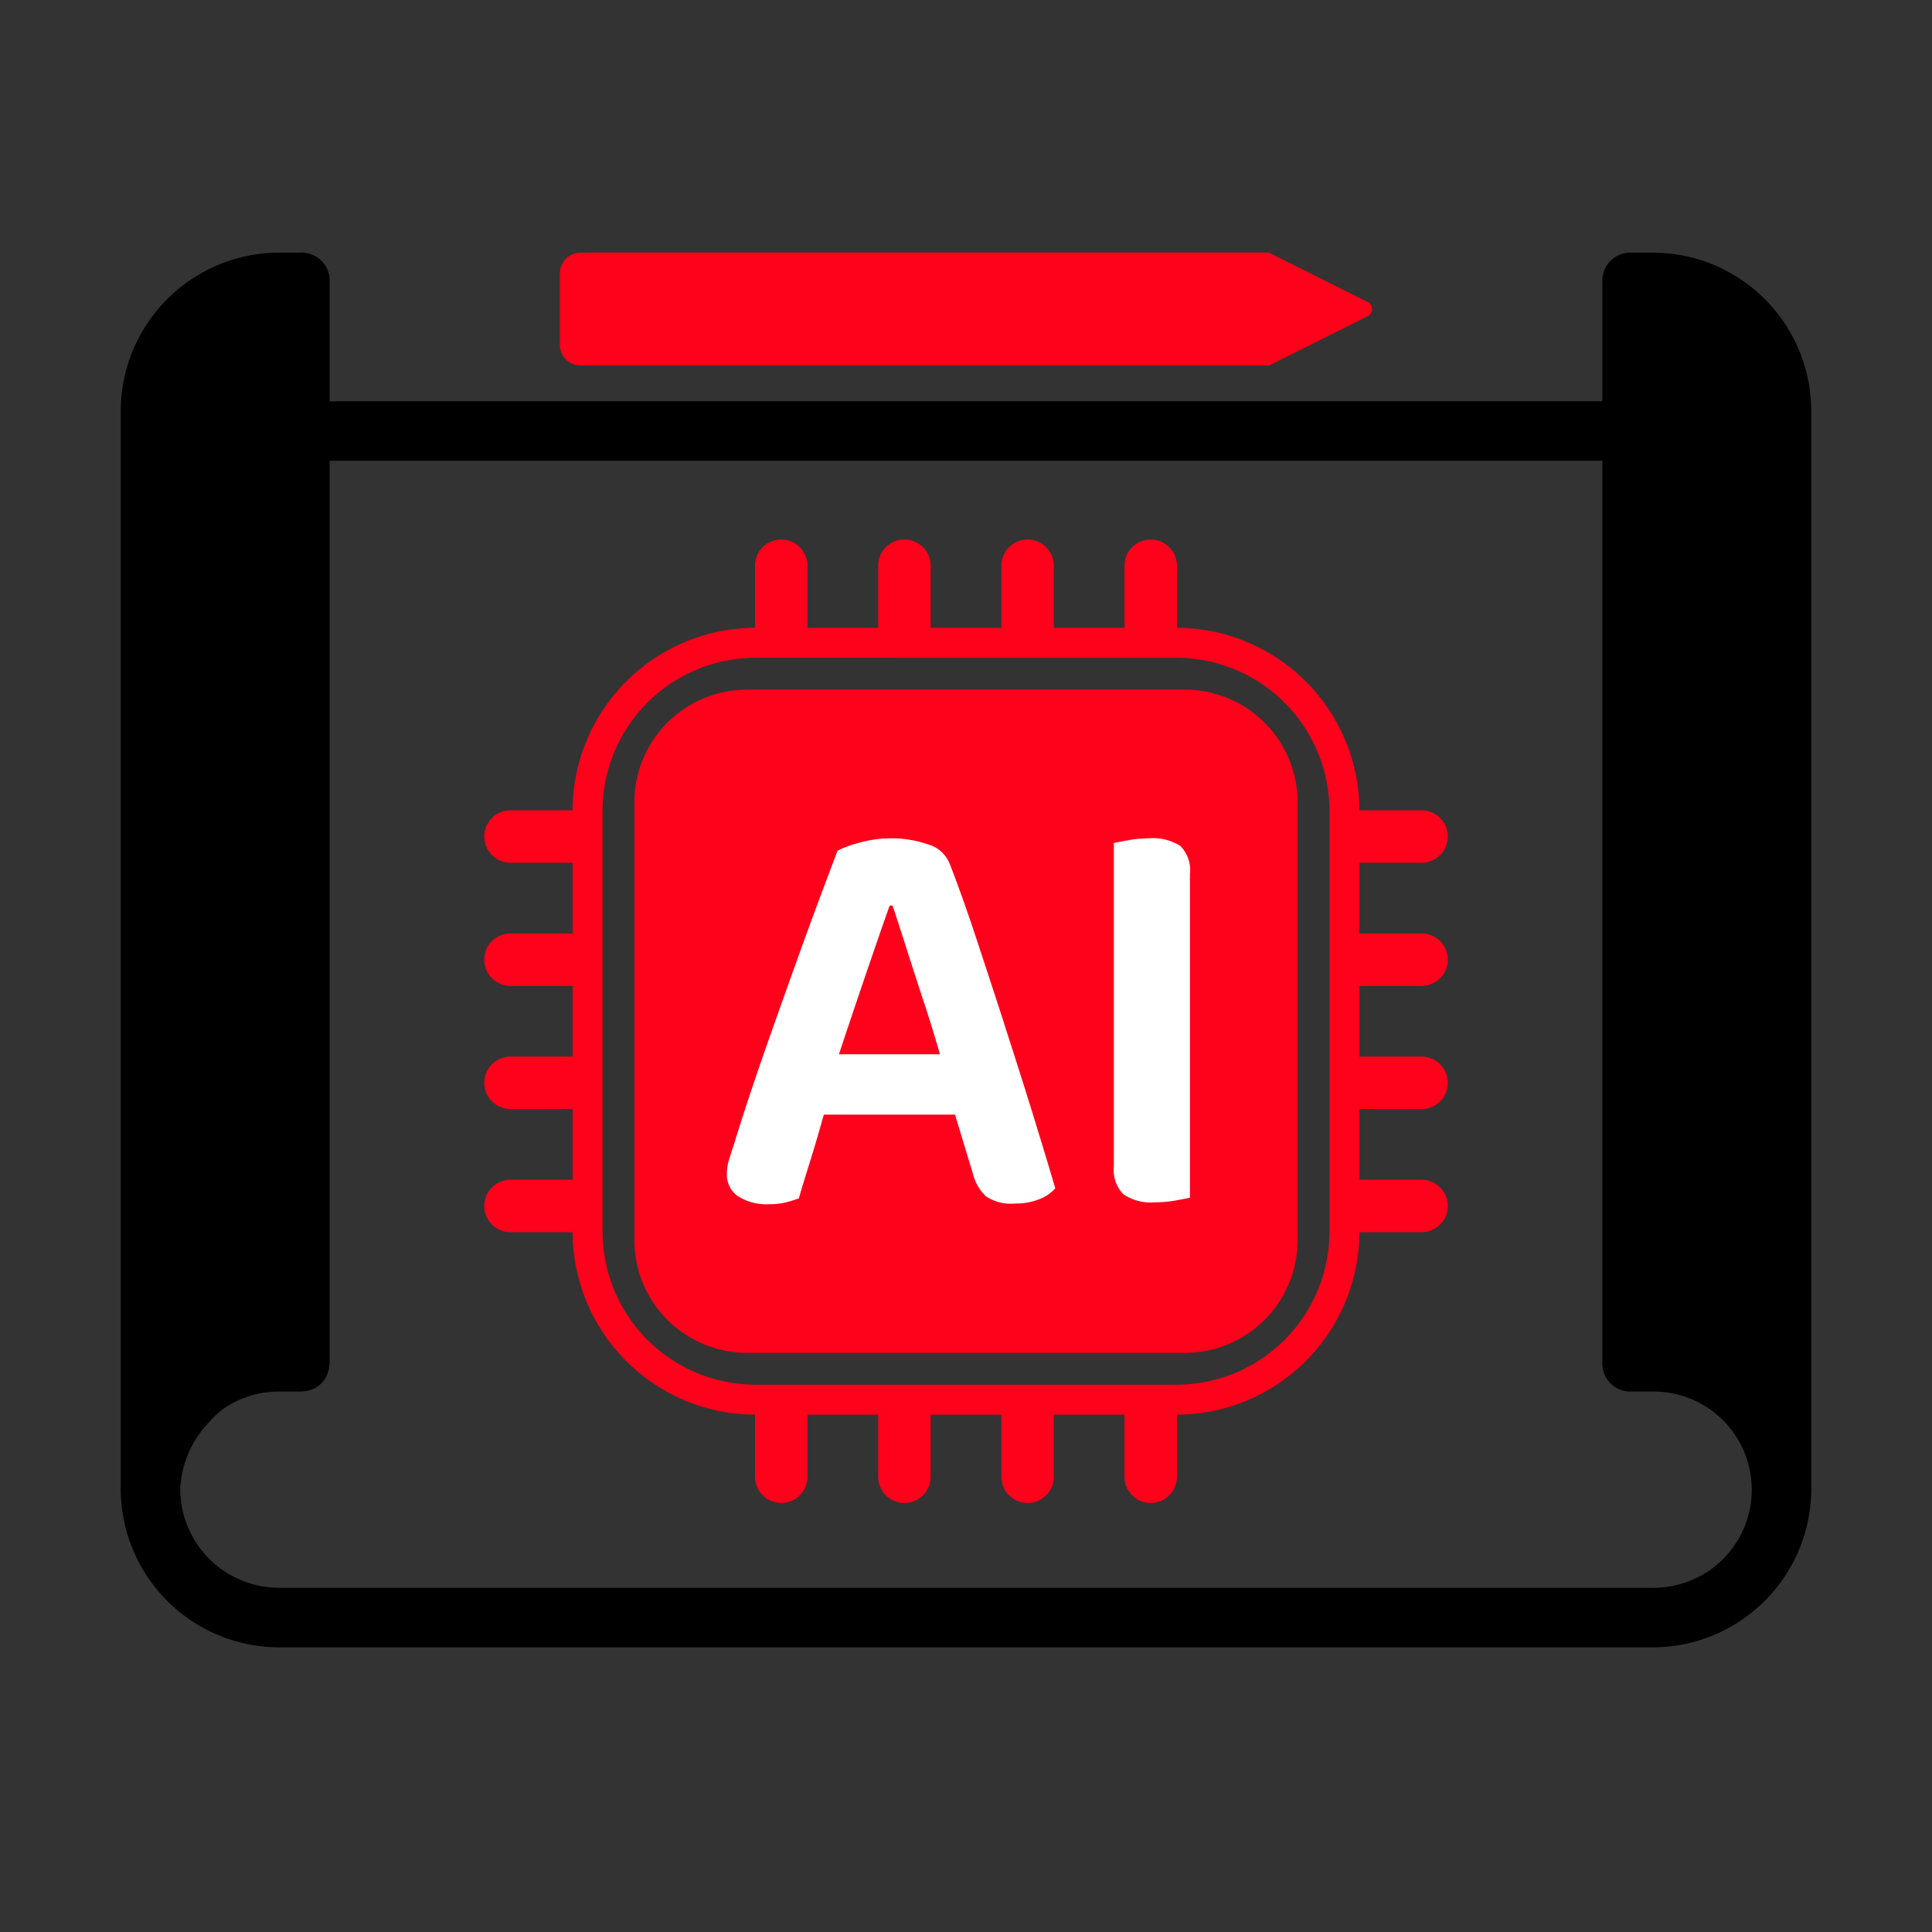 <svg xmlns="http://www.w3.org/2000/svg" width="80" height="80" viewBox="0 0 80 80">
  <rect x="0" y="0" width="80" height="80" fill="#333333" stroke="none"/>
  <g id="ic-AI-Integration-Projects" transform="translate(-372 -1449)">
    <rect id="Rectangle_3" data-name="Rectangle 3" width="80" height="80" transform="translate(372 1449)" fill="none"/>
    <path id="Path_41049" data-name="Path 41049" d="M111.184,102.668H93.057A4.668,4.668,0,0,1,88.389,98V79.873a4.668,4.668,0,0,1,4.668-4.668h18.127a4.668,4.668,0,0,1,4.668,4.668V98a4.668,4.668,0,0,1-4.668,4.668" transform="translate(309.879 1402.351)" fill="#fe011b"/>
    <path id="Path_41050" data-name="Path 41050" d="M102.757,97.149H85.326a7.584,7.584,0,0,1-7.576-7.576V72.142a7.584,7.584,0,0,1,7.576-7.576h17.431a7.584,7.584,0,0,1,7.576,7.576V89.573a7.584,7.584,0,0,1-7.576,7.576M85.326,65.807a6.342,6.342,0,0,0-6.334,6.334V89.573a6.342,6.342,0,0,0,6.334,6.334h17.431a6.342,6.342,0,0,0,6.334-6.334V72.142a6.342,6.342,0,0,0-6.334-6.334Z" transform="translate(317.959 1410.43)" fill="#fe011b"/>
    <path id="Path_41051" data-name="Path 41051" d="M115.816,108.5q-.606-1.866-1.175-3.587t-1.079-3.03a1.352,1.352,0,0,0-.9-.836,4.6,4.6,0,0,0-1.575-.255,4.751,4.751,0,0,0-1.236.17,4.652,4.652,0,0,0-.945.34q-.315.824-.776,2.06t-.969,2.654q-.509,1.418-1.006,2.824t-.9,2.618q-.4,1.212-.642,2.012-.122.363-.206.642a1.939,1.939,0,0,0-.085.57,1.076,1.076,0,0,0,.461.933,2.188,2.188,0,0,0,1.285.327,2.781,2.781,0,0,0,.691-.073c.186-.048.367-.105.545-.17q.1-.363.254-.86t.327-1.054q.169-.557.327-1.115c.043-.151.085-.3.126-.436h5.431l.733,2.424a1.968,1.968,0,0,0,.545.957,1.847,1.847,0,0,0,1.2.3,2.629,2.629,0,0,0,1.018-.182,1.637,1.637,0,0,0,.654-.449q-.412-1.405-.957-3.163t-1.151-3.624m-5.417-3.005q.375-1.091.667-1.915h.121q.242.727.57,1.757t.715,2.206q.36,1.091.677,2.193h-4.183q.316-.947.658-1.963.4-1.187.776-2.278" transform="translate(297.777 1382.921)" fill="#fff"/>
    <path id="Path_41052" data-name="Path 41052" d="M173.659,101.107a2.111,2.111,0,0,0-1.3-.315,4.74,4.74,0,0,0-.824.073c-.275.049-.485.089-.63.121v13.4a1.447,1.447,0,0,0,.388,1.139,1.988,1.988,0,0,0,1.309.339,4.886,4.886,0,0,0,.848-.073q.412-.073.606-.121v-13.4a1.412,1.412,0,0,0-.4-1.163" transform="translate(247.217 1382.921)" fill="#fff"/>
    <path id="Path_41053" data-name="Path 41053" d="M110.235,54.194a1.086,1.086,0,0,1-1.086-1.086V50.457a1.086,1.086,0,0,1,2.172,0v2.651a1.086,1.086,0,0,1-1.086,1.086" transform="translate(294.115 1421.969)" fill="#fe011b"/>
    <path id="Path_41054" data-name="Path 41054" d="M131.429,54.194a1.086,1.086,0,0,1-1.086-1.086V50.457a1.086,1.086,0,0,1,2.172,0v2.651a1.086,1.086,0,0,1-1.086,1.086" transform="translate(278.021 1421.969)" fill="#fe011b"/>
    <path id="Path_41055" data-name="Path 41055" d="M152.624,54.194a1.086,1.086,0,0,1-1.086-1.086V50.457a1.086,1.086,0,0,1,2.172,0v2.651a1.086,1.086,0,0,1-1.086,1.086" transform="translate(261.926 1421.969)" fill="#fe011b"/>
    <path id="Path_41056" data-name="Path 41056" d="M173.819,54.194a1.086,1.086,0,0,1-1.086-1.086V50.457a1.086,1.086,0,0,1,2.172,0v2.651a1.086,1.086,0,0,1-1.086,1.086" transform="translate(245.83 1421.969)" fill="#fe011b"/>
    <path id="Path_41057" data-name="Path 41057" d="M110.235,199.948a1.086,1.086,0,0,1-1.086-1.086v-2.651a1.086,1.086,0,0,1,2.172,0v2.651a1.086,1.086,0,0,1-1.086,1.086" transform="translate(294.115 1311.287)" fill="#fe011b"/>
    <path id="Path_41058" data-name="Path 41058" d="M131.429,199.948a1.086,1.086,0,0,1-1.086-1.086v-2.651a1.086,1.086,0,0,1,2.172,0v2.651a1.086,1.086,0,0,1-1.086,1.086" transform="translate(278.021 1311.287)" fill="#fe011b"/>
    <path id="Path_41059" data-name="Path 41059" d="M152.624,199.948a1.086,1.086,0,0,1-1.086-1.086v-2.651a1.086,1.086,0,0,1,2.172,0v2.651a1.086,1.086,0,0,1-1.086,1.086" transform="translate(261.926 1311.287)" fill="#fe011b"/>
    <path id="Path_41060" data-name="Path 41060" d="M173.819,199.948a1.086,1.086,0,0,1-1.086-1.086v-2.651a1.086,1.086,0,0,1,2.172,0v2.651a1.086,1.086,0,0,1-1.086,1.086" transform="translate(245.83 1311.287)" fill="#fe011b"/>
    <path id="Path_41061" data-name="Path 41061" d="M212.047,98.137H209.4a1.086,1.086,0,0,1,0-2.172h2.651a1.086,1.086,0,1,1,0,2.172" transform="translate(218.814 1386.587)" fill="#fe011b"/>
    <path id="Path_41062" data-name="Path 41062" d="M212.047,119.332H209.4a1.086,1.086,0,0,1,0-2.172h2.651a1.086,1.086,0,1,1,0,2.172" transform="translate(218.814 1370.492)" fill="#fe011b"/>
    <path id="Path_41063" data-name="Path 41063" d="M212.047,140.526H209.4a1.086,1.086,0,0,1,0-2.172h2.651a1.086,1.086,0,1,1,0,2.172" transform="translate(218.814 1354.397)" fill="#fe011b"/>
    <path id="Path_41064" data-name="Path 41064" d="M212.047,161.721H209.4a1.086,1.086,0,0,1,0-2.172h2.651a1.086,1.086,0,1,1,0,2.172" transform="translate(218.814 1338.302)" fill="#fe011b"/>
    <path id="Path_41065" data-name="Path 41065" d="M66.292,98.137H63.641a1.086,1.086,0,0,1,0-2.172h2.651a1.086,1.086,0,1,1,0,2.172" transform="translate(329.498 1386.587)" fill="#fe011b"/>
    <path id="Path_41066" data-name="Path 41066" d="M66.292,119.332H63.641a1.086,1.086,0,0,1,0-2.172h2.651a1.086,1.086,0,1,1,0,2.172" transform="translate(329.498 1370.492)" fill="#fe011b"/>
    <path id="Path_41067" data-name="Path 41067" d="M66.292,140.526H63.641a1.086,1.086,0,0,1,0-2.172h2.651a1.086,1.086,0,1,1,0,2.172" transform="translate(329.498 1354.397)" fill="#fe011b"/>
    <path id="Path_41068" data-name="Path 41068" d="M66.292,161.721H63.641a1.086,1.086,0,0,1,0-2.172h2.651a1.086,1.086,0,1,1,0,2.172" transform="translate(329.498 1338.302)" fill="#fe011b"/>
    <path id="Path_41069" data-name="Path 41069" d="M70,6.525A6.569,6.569,0,0,0,63.474,0h-.892a1.163,1.163,0,0,0-1.232,1.231V6.156H8.65V1.231A1.164,1.164,0,0,0,7.418,0H6.526A6.57,6.57,0,0,0,0,6.525v44.7a6.569,6.569,0,0,0,6.526,6.526H63.474A6.569,6.569,0,0,0,70,51.223c0-.026,0-.051,0-.076s0-.031,0-.047ZM63.474,55.287H6.526a4.1,4.1,0,0,1-4.063-4.063h0a4.243,4.243,0,0,1,1.231-2.832,3.544,3.544,0,0,1,.51-.483,4.013,4.013,0,0,1,2.322-.748h.892a1.179,1.179,0,0,0,.181-.015,1.128,1.128,0,0,0,1.033-1.019,1.277,1.277,0,0,0,.017-.2V8.618h52.7v37.31a1.164,1.164,0,0,0,1.232,1.231h.892a4.063,4.063,0,1,1,0,8.127" transform="translate(377 1459.461)"/>
    <path id="Path_41070" data-name="Path 41070" d="M109.019,2.044,104.931,0H76.43a.862.862,0,0,0-.862.862V3.814a.862.862,0,0,0,.862.863h28.5l4.089-2.044a.329.329,0,0,0,0-.588" transform="translate(319.615 1459.46)" fill="#fe011b"/>
  </g>
</svg>
